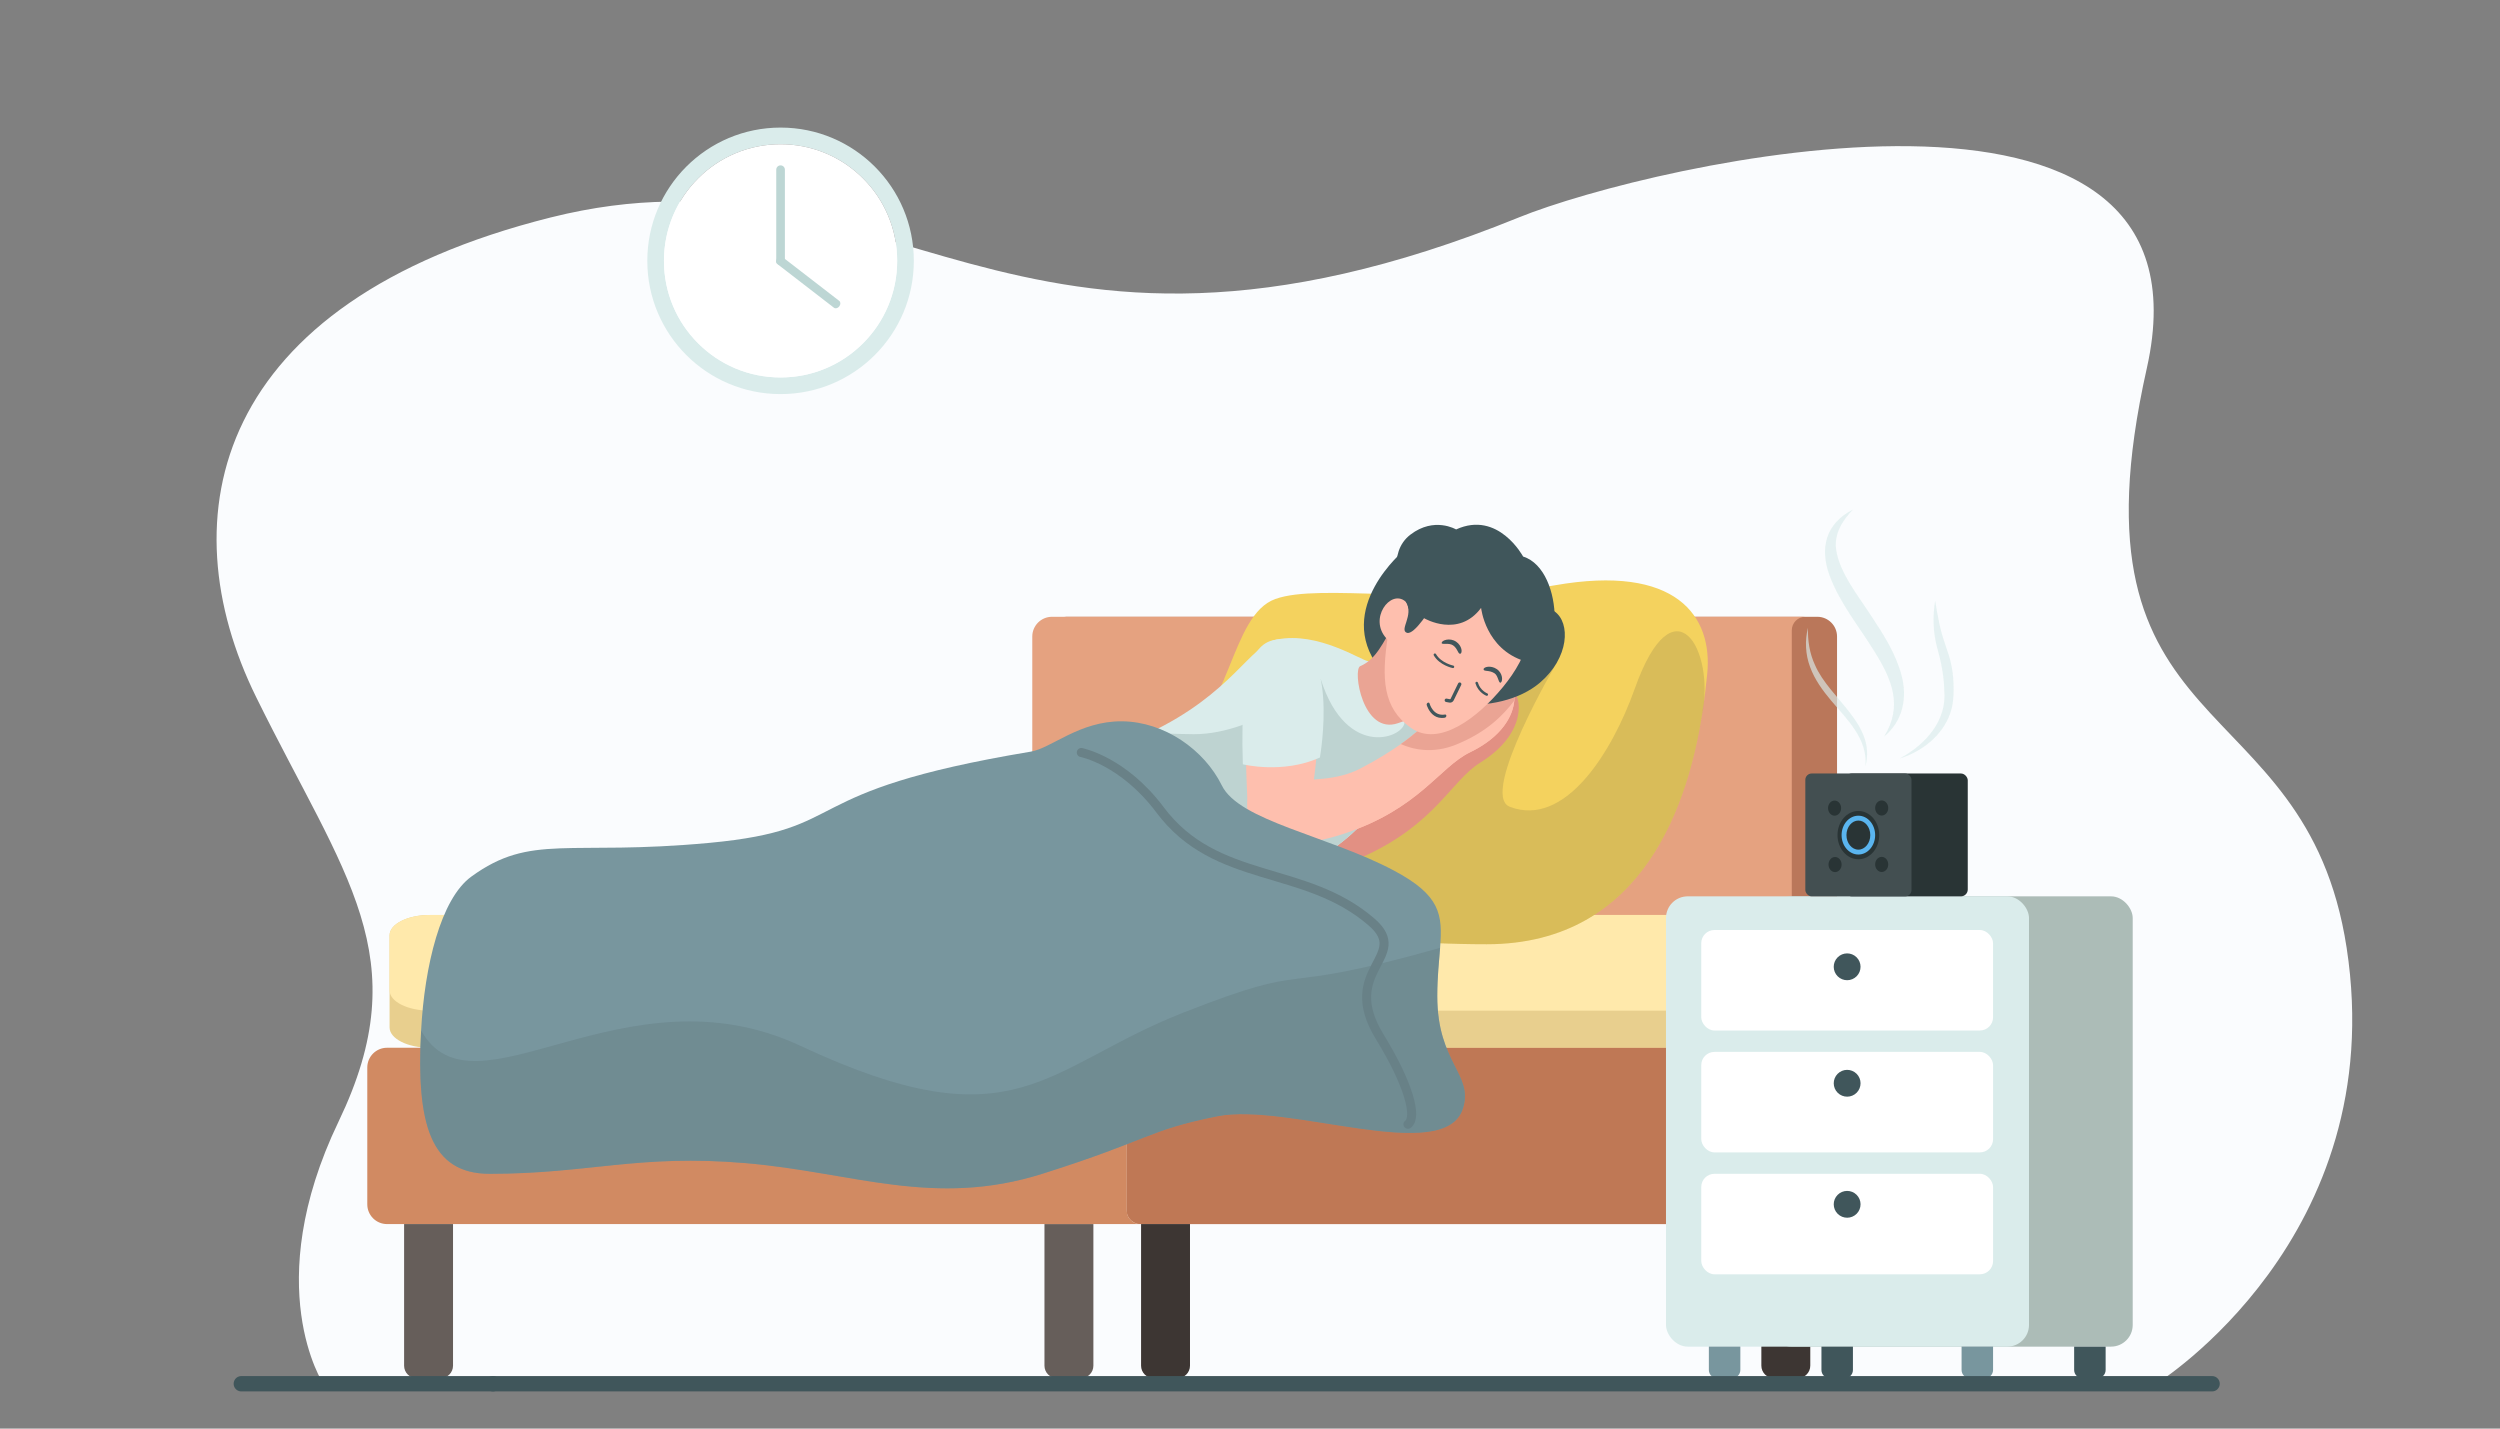 <?xml version="1.0" encoding="UTF-8"?>
<svg xmlns="http://www.w3.org/2000/svg" version="1.1" viewBox="0 0 1792 1024">
  <rect x="0" y="0" width="1792" height="1024" fill="#808080" stroke="none"/>
  <defs>
    <style>
      .cls-1 {
        fill: #febfae;
      }

      .cls-2 {
        stroke-miterlimit: 10;
        stroke-width: 1.83px;
      }

      .cls-2, .cls-3, .cls-4 {
        fill: none;
        stroke-linecap: round;
      }

      .cls-2, .cls-4 {
        stroke: #40565b;
      }

      .cls-5 {
        fill: #eaa494;
      }

      .cls-6 {
        fill: #daeceb;
      }

      .cls-7 {
        fill: #ffe9ab;
      }

      .cls-8 {
        fill: #bf7855;
      }

      .cls-9 {
        fill: #fff;
      }

      .cls-10 {
        fill: #e29083;
      }

      .cls-11 {
        fill: #fafcfe;
      }

      .cls-12 {
        fill: #665e5a;
      }

      .cls-13 {
        fill: #3d3633;
      }

      .cls-14 {
        fill: #d18a62;
      }

      .cls-15 {
        fill: #ba775a;
      }

      .cls-16 {
        fill: #e5a280;
      }

      .cls-17 {
        fill: #78969e;
      }

      .cls-3 {
        stroke: #698187;
        stroke-width: 6.48px;
      }

      .cls-3, .cls-4 {
        stroke-linejoin: round;
      }

      .cls-18 {
        fill: #40565b;
      }

      .cls-19 {
        fill: #698187;
        opacity: .51;
      }

      .cls-4 {
        stroke-width: 11px;
      }

      .cls-20 {
        opacity: .66;
      }

      .cls-21 {
        fill: #434f51;
      }

      .cls-22 {
        fill: #e8cf8e;
      }

      .cls-23 {
        fill: #5ab5ef;
      }

      .cls-24 {
        fill: #293435;
      }

      .cls-25 {
        fill: #bed3d1;
      }

      .cls-26 {
        fill: #bdd6d4;
      }

      .cls-27 {
        fill: #3e4142;
        opacity: .15;
      }

      .cls-28 {
        fill: #f4d25e;
      }

      .cls-29 {
        fill: #acbcb7;
      }
    </style>
  </defs>
  <!-- Generator: Adobe Illustrator 28.7.1, SVG Export Plug-In . SVG Version: 1.2.0 Build 142)  -->
  <g>
    <g id="Layer_1">
      <path class="cls-11" d="M1088.68,155.87c-366.81,148.84-451.7-60.75-693.93,0-242.23,60.75-274.82,214.5-211.16,343.77,63.66,129.28,115.96,185.93,59.12,304.25-56.84,118.33-10.99,187.97-10.99,187.97h1313.94s168.25-104.51,136.42-312.44c-29.37-191.88-204.63-141.76-143.24-415.46,54.34-242.26-356.47-146.12-450.16-108.1Z"/>
      <g>
        <g>
          <path class="cls-6" d="M559.51,91.45c-52.75,0-95.52,42.77-95.52,95.52s42.76,95.52,95.52,95.52,95.52-42.76,95.52-95.52-42.76-95.52-95.52-95.52ZM618.61,246.07c-7.68,7.68-16.62,13.71-26.57,17.92-10.3,4.36-21.24,6.56-32.53,6.56s-22.23-2.21-32.53-6.56c-9.95-4.21-18.89-10.24-26.57-17.92-7.68-7.68-13.71-16.62-17.92-26.57-4.36-10.3-6.56-21.24-6.56-32.53s2.21-22.23,6.56-32.53c4.21-9.95,10.24-18.89,17.92-26.57,7.68-7.68,16.62-13.71,26.57-17.92,10.3-4.35,21.24-6.56,32.53-6.56s22.23,2.21,32.53,6.56c9.95,4.21,18.89,10.24,26.57,17.92,7.68,7.68,13.71,16.62,17.92,26.57,4.36,10.3,6.56,21.24,6.56,32.53s-2.21,22.23-6.56,32.53c-4.21,9.95-10.24,18.89-17.92,26.57Z"/>
          <path class="cls-9" d="M643.09,186.97c0,11.29-2.21,22.23-6.56,32.53-4.21,9.95-10.24,18.89-17.92,26.57-7.68,7.68-16.62,13.71-26.57,17.92-10.3,4.36-21.24,6.56-32.53,6.56s-22.23-2.21-32.53-6.56c-9.95-4.21-18.89-10.24-26.57-17.92-7.68-7.68-13.71-16.62-17.92-26.57-4.36-10.3-6.56-21.24-6.56-32.53s2.21-22.23,6.56-32.53c4.21-9.95,10.24-18.89,17.92-26.57,7.68-7.68,16.62-13.71,26.57-17.92,10.3-4.35,21.24-6.56,32.53-6.56s22.23,2.21,32.53,6.56c9.95,4.21,18.89,10.24,26.57,17.92,7.68,7.68,13.71,16.62,17.92,26.57,4.36,10.3,6.56,21.24,6.56,32.53Z"/>
        </g>
        <path class="cls-26" d="M559.51,190.07c-1.71,0-3.1-1.39-3.1-3.1v-65.34c0-1.71,1.39-3.1,3.1-3.1s3.1,1.39,3.1,3.1v65.34c0,1.71-1.39,3.1-3.1,3.1Z"/>
        <path class="cls-26" d="M557.05,185.21c1.05-1.36,2.76-1.79,3.83-.96l40.68,31.42c1.07.82,1.08,2.59.04,3.95-1.05,1.36-2.76,1.79-3.83.96l-40.68-31.42c-1.07-.82-1.08-2.59-.04-3.95Z"/>
      </g>
      <g>
        <path class="cls-15" d="M762.67,442.11h539.97c7.81,0,14.15,6.34,14.15,14.16v290.67c0,7.81-6.34,14.15-14.15,14.15h-539.97c5.36,0,9.71-4.34,9.71-9.71v-299.57c0-5.35-4.34-9.71-9.71-9.71Z"/>
        <path class="cls-12" d="M757.61,877.41h17.15c4.94,0,8.96,4.01,8.96,8.96v101.54h-35.07v-101.54c0-4.94,4.01-8.96,8.96-8.96Z" transform="translate(1532.39 1865.3) rotate(180)"/>
        <path class="cls-13" d="M1271.47,877.41h17.15c4.94,0,8.96,4.01,8.96,8.96v101.54h-35.07v-101.54c0-4.94,4.01-8.96,8.96-8.96Z" transform="translate(2560.12 1865.29) rotate(180)"/>
        <path class="cls-14" d="M817.38,877.42H277.42c-7.81,0-14.15-6.34-14.15-14.16v-98.08c0-7.81,6.34-14.15,14.15-14.15h539.97c-5.36,0-9.71,4.34-9.71,9.71v106.98c0,5.35,4.34,9.71,9.71,9.71Z"/>
        <path class="cls-16" d="M1294.06,761.09h-539.97c-7.81,0-14.15-6.34-14.15-14.16v-290.67c0-7.81,6.34-14.15,14.15-14.15h539.97c-5.36,0-9.71,4.34-9.71,9.71v299.57c0,5.35,4.34,9.71,9.71,9.71Z"/>
        <path class="cls-14" d="M1290.85,765.18v98.08c0,7.83-6.34,14.16-14.15,14.16h-459.32c-5.36,0-9.71-4.36-9.71-9.71v-106.98c0-5.36,4.34-9.71,9.71-9.71h459.32c7.81,0,14.15,6.34,14.15,14.15Z"/>
        <path class="cls-8" d="M1336.9,760.74v106.98c0,5.35-4.76,9.71-10.63,9.71h-507.96c-5.87,0-10.63-4.36-10.63-9.71v-106.98c0-5.36,4.76-9.71,10.63-9.71h507.96c5.87,0,10.63,4.34,10.63,9.71Z"/>
        <path class="cls-12" d="M298.6,877.41h17.15c4.94,0,8.96,4.01,8.96,8.96v101.54h-35.07v-101.54c0-4.94,4.01-8.96,8.96-8.96Z" transform="translate(614.37 1865.31) rotate(180)"/>
        <path class="cls-13" d="M826.86,877.41h17.15c4.94,0,8.96,4.01,8.96,8.96v101.54h-35.07v-101.54c0-4.94,4.01-8.96,8.96-8.96Z" transform="translate(1670.89 1865.3) rotate(180)"/>
        <g>
          <path class="cls-22" d="M1284.35,670.42v66.05c0,8.05-12.9,14.57-28.85,14.57H308.07c-15.92,0-28.82-6.51-28.82-14.57v-66.05c0-8.04,12.9-14.57,28.82-14.57h947.43c15.95,0,28.85,6.53,28.85,14.57Z"/>
          <path class="cls-7" d="M1284.35,670.42v39.44c0,8.04-12.9,14.57-28.85,14.57H308.07c-15.92,0-28.82-6.53-28.82-14.57v-39.44c0-8.04,12.9-14.57,28.82-14.57h947.43c15.95,0,28.85,6.53,28.85,14.57Z"/>
          <g>
            <g>
              <path class="cls-28" d="M1223.7,483.38c-.73,7-1.78,17.11-3.69,29.07-9.48,59.34-39.96,164.38-154.29,164.38-97.58,0-242.34-18.42-267.6-64.05-10.32-18.59-.75-41.71,39.97-69.95,44.75-31.01,43.6-101.87,76.14-113.49,32.55-11.62,113.02,5.57,200.19-9.79,87.18-15.34,113.59,22.02,109.28,63.83Z"/>
              <path class="cls-27" d="M1220.01,512.45c-9.48,59.34-39.96,164.38-154.29,164.38-97.58,0-242.34-18.42-267.6-64.05l318.03-138.15s-56.08,95.12-33.97,103.65c39.52,15.25,73.38-38.89,89.59-84.56,28.14-79.28,57.88-27.88,48.25,18.72Z"/>
            </g>
            <path class="cls-10" d="M905.86,597.79c.04,20.16,20.44,39.23,71.15,16.36,52.08-23.49,63.16-54.56,83.95-67.44,34.59-21.45,29.65-48.65,22.78-52.13-6.87-3.48-57.41,35.84-57.41,35.84,0,0-11.92,15.95-42.54,36.11-30.62,20.16-77.98,5.97-77.93,31.26Z"/>
            <path class="cls-1" d="M894.18,573.99c-2.05,20.06,16.27,41.14,69.08,23.64,54.23-17.97,68.47-47.72,90.48-58.39,36.63-17.75,34.52-45.32,28.05-49.5s-60.81,29.71-60.81,29.71c0,0-13.51,14.63-46.05,31.51-32.54,16.89-78.18-2.13-80.74,23.03Z"/>
            <path class="cls-6" d="M1022.84,518.3s-55.8,148.41-173.49,100.51c0,0-91.74-65.2-35-89.27,3.24-1.38,6.35-2.77,9.35-4.18,59.5-28.06,72.53-63.16,91.57-66.97,29.68-5.95,60.78,15.3,65.62,15.59l20.98,22.17,20.97,22.15Z"/>
            <path class="cls-25" d="M1022.84,518.3s-55.8,148.41-173.49,100.51c0,0-91.74-65.2-35-89.27,3.24-1.38,6.35-2.77,9.35-4.18,17.73.76,31.42.91,32.1.91,45.85,0,90.88-39.56,90.88-39.56,18.78,59.25,61.5,41.43,60.07,30.32l16.09,1.26Z"/>
            <path class="cls-1" d="M1085.45,502.19c-.89,10.68-8.57,25.83-31.73,37.04-22,10.66-36.25,40.43-90.46,58.4-52.81,17.5-71.13-3.58-69.09-23.64,2.58-25.16,48.21-6.14,80.76-23.03,12.38-6.43,22-12.53,29.18-17.61,11.68-8.3,16.87-13.9,16.87-13.9,0,0,54.33-33.88,60.81-29.7,2.38,1.54,4.16,6.24,3.66,12.44Z"/>
            <path class="cls-5" d="M1085.45,502.19c-7.96,10.39-19.36,22.38-41.55,31.47-17.01,6.98-31.26,3.5-39.8-.31,11.68-8.3,16.87-13.9,16.87-13.9,0,0,54.33-33.88,60.81-29.7,2.38,1.54,4.16,6.24,3.66,12.44Z"/>
            <path class="cls-18" d="M1006.51,394.38s-50.58,41.72-17.87,84.44c23.3,30.44,85.9,35.58,115.27,10.45,20.81-17.81,22.1-42.76,10.32-51.07-11.78-8.31-107.73-43.82-107.73-43.82Z"/>
            <path class="cls-5" d="M999.51,447.31c-8.32,13.29-12.82,25.16-24.49,30.19-5.61,2.42,1.69,49.8,27.22,40.82,25.76-9.06,20.06-7.21,20.06-7.21l-22.79-63.8Z"/>
            <g>
              <path class="cls-1" d="M1073.66,414.82c35.9,25.33,21.44,55.98,3.55,77.77s-45.75,43.34-65.93,29.1c-20.18-14.24-21.05-35.52-16.46-65.72,4.44-29.25,39.59-68.84,78.84-41.14Z"/>
              <path class="cls-18" d="M1061.65,435.73s3.05,29.39,31.25,38.18c28.2,8.79,29.58-65.26-1.15-75,0,0-17.77-33.24-48.02-19.4,0,0-15.6-9.36-32.68,3.67-17.08,13.03-8.33,38.94-4.39,51.03l14.34,9.03s24.39,14.34,40.65-7.51Z"/>
              <path class="cls-1" d="M1007.3,431.02c-10.62-8.84-26.69,12.63-13.28,26.84,8.72,9.24,20.75-20.62,13.28-26.84Z"/>
              <g>
                <path class="cls-18" d="M1072.86,479.58c4.53,3.05,4.43,8.8,2.87,9.69s-1.76-4.83-4.35-6.58c-3.79-2.58-7.8-1.15-7.95-2.88-.15-1.73,5.07-3.17,9.43-.23Z"/>
                <path class="cls-18" d="M1043.73,459.95c-4.53-3.05-10.1-1-10.35.78-.24,1.78,4.97-.31,8.16,1.85,3.38,2.28,3.57,6.51,5.23,6.01,1.66-.51,1.32-5.7-3.04-8.64Z"/>
                <path class="cls-18" d="M1028.03,512.98c-3.97-2.66-5.35-7.6-5.37-7.67-.15-.56.18-1.26.74-1.56.56-.3,1.14-.09,1.29.47.1.38,2.67,9.4,11.09,7.96.58-.1,1.01.33.97.96-.04.63-.55,1.22-1.13,1.32-3.2.55-5.69-.2-7.58-1.47Z"/>
                <path class="cls-18" d="M1036.04,502.97c.14.1.31.17.49.21l2.41.44c1.23.22,2.5-.44,3.07-1.61l5.4-11.07c.3-.61.05-1.35-.57-1.65-.61-.3-1.35-.04-1.65.57l-5.4,11.07c-.1.2-.29.29-.42.27l-2.41-.44c-.67-.12-1.31.32-1.43.99-.09.49.12.96.5,1.23Z"/>
              </g>
              <path class="cls-18" d="M1026.44,434.6s-12.53,21.06-18.05,18.97c-5.52-2.09,5.12-12.44-.47-21.91-3.9-6.6,18.52,2.93,18.52,2.93Z"/>
              <path class="cls-2" d="M1041.47,477.97s-9.07-1.88-12.94-8.66"/>
              <path class="cls-2" d="M1065.72,497.86s-5.39-2.11-7.23-8.26"/>
            </g>
            <path class="cls-1" d="M920.16,460.18c-34.77-1.71-26.24,100.68-25.78,119.71s39.81,36.35,44.06,4.37c5.46-41.1,18.98-122.24-18.28-124.08Z"/>
            <path class="cls-6" d="M918.51,458.11c-16.06.68-30.3,9.66-27.64,89.74,0,0,28.71,7.16,55.24-4.87,0,0,15.36-86.68-27.6-84.87Z"/>
            <path class="cls-17" d="M1048.56,794.74c-13.38,40.93-125.32-4.83-176.08,5.41-50.75,10.22-47.59,16.67-125.37,41.23-77.78,24.55-135.79-1.12-212.75-7.67-76.95-6.55-112.16,7.67-183.39,7.67-42.26,0-52.7-35.16-49.12-102.71,2.46-46.31,14.03-94.37,36.02-110.34,42.94-31.22,69.13-14.67,170.69-24.17,105-9.84,56.91-36.52,230.27-65.38,14.84-2.46,34.89-22,65.4-21.75,30.5.26,59.06,20.51,71.59,46,12.53,25.49,76.08,35.92,123.16,60.89,33.64,17.84,35.16,31.52,33.28,55.5-.73,9.58-2.03,20.79-2.03,34.56,0,48.3,26.34,56.24,18.33,80.76Z"/>
            <path class="cls-3" d="M775.06,539.4s30.06,5.81,56.49,41.14c40.19,53.73,103.78,38.89,151.66,80.44,28.72,24.92-23.86,33.89,5.78,82.18,21,34.21,27.06,57.81,20.22,62.73"/>
          </g>
          <path class="cls-19" d="M1048.56,794.74c-13.38,40.93-125.32-4.83-176.08,5.41-50.75,10.22-47.59,16.67-125.37,41.23-77.78,24.55-135.79-1.12-212.75-7.67-76.95-6.55-112.16,7.67-183.39,7.67-42.26,0-52.7-35.16-49.12-102.71,37.74,67.44,145.37-48.28,272.01,11.03,154.73,72.46,174.48,15.24,274.88-24.07,98.34-38.48,56.6-10.33,183.52-46.2-.73,9.58-2.03,20.79-2.03,34.56,0,48.3,26.34,56.24,18.33,80.76Z"/>
        </g>
        <g>
          <g>
            <g>
              <rect class="cls-29" x="1268.52" y="642.51" width="260.21" height="322.77" rx="15.56" ry="15.56" transform="translate(2797.25 1607.78) rotate(180)"/>
              <rect class="cls-6" x="1194.18" y="642.51" width="260.21" height="322.77" rx="15.56" ry="15.56" transform="translate(2648.57 1607.78) rotate(180)"/>
            </g>
            <g>
              <path class="cls-18" d="M1492.63,987.91h10.8c3.25,0,5.89-2.64,5.89-5.89v-16.74s-22.57,0-22.57,0v16.74c0,3.25,2.64,5.89,5.89,5.89Z"/>
              <path class="cls-17" d="M1411.94,965.28h10.8c3.25,0,5.89,2.64,5.89,5.89v16.74h-22.57v-16.74c0-3.25,2.64-5.89,5.89-5.89Z" transform="translate(2834.69 1953.18) rotate(180)"/>
              <path class="cls-18" d="M1311.49,987.91h10.8c3.25,0,5.89-2.64,5.89-5.89v-16.74s-22.57,0-22.57,0v16.74c0,3.25,2.64,5.89,5.89,5.89Z"/>
              <path class="cls-17" d="M1230.8,965.28h10.8c3.25,0,5.89,2.64,5.89,5.89v16.74h-22.57v-16.74c0-3.25,2.64-5.89,5.89-5.89Z" transform="translate(2472.4 1953.18) rotate(180)"/>
            </g>
          </g>
          <rect class="cls-9" x="1219.46" y="666.62" width="209.18" height="72.05" rx="9.49" ry="9.49" transform="translate(2648.09 1405.29) rotate(180)"/>
          <rect class="cls-9" x="1219.45" y="754.01" width="209.18" height="72.05" rx="9.49" ry="9.49" transform="translate(2648.09 1580.05) rotate(180)"/>
          <rect class="cls-9" x="1219.45" y="841.39" width="209.18" height="72.05" rx="9.49" ry="9.49" transform="translate(2648.09 1754.81) rotate(180)"/>
          <circle class="cls-18" cx="1324.04" cy="693.04" r="9.61" transform="translate(-99.83 1146.9) rotate(-45.31)"/>
          <circle class="cls-18" cx="1324.04" cy="776.52" r="9.61" transform="translate(-159.17 1171.67) rotate(-45.31)"/>
          <circle class="cls-18" cx="1324.04" cy="863.29" r="9.61" transform="translate(-220.86 1197.42) rotate(-45.31)"/>
        </g>
        <g>
          <rect class="cls-24" x="1322.42" y="554.44" width="88.07" height="88.07" rx="4.89" ry="4.89"/>
          <rect class="cls-21" x="1294.06" y="554.44" width="76.1" height="88.07" rx="4.55" ry="4.55"/>
          <g>
            <ellipse class="cls-24" cx="1332.08" cy="598.61" rx="14.96" ry="17.31"/>
            <ellipse class="cls-24" cx="1348.8" cy="579.17" rx="4.69" ry="5.42"/>
            <ellipse class="cls-24" cx="1315.03" cy="579.26" rx="4.69" ry="5.42"/>
            <ellipse class="cls-24" cx="1348.8" cy="619.62" rx="4.69" ry="5.42"/>
            <ellipse class="cls-24" cx="1315.37" cy="619.71" rx="4.69" ry="5.42"/>
            <path class="cls-23" d="M1332.08,588.17c4.71,0,8.54,4.68,8.54,10.43s-3.83,10.43-8.54,10.43-8.54-4.68-8.54-10.43,3.83-10.43,8.54-10.43M1332.08,584.69c-6.64,0-12.03,6.23-12.03,13.92s5.39,13.92,12.03,13.92,12.03-6.23,12.03-13.92-5.39-13.92-12.03-13.92h0Z"/>
          </g>
        </g>
        <g class="cls-20">
          <g>
            <path class="cls-6" d="M1361.74,543.67c15.87-4.87,30.58-16.28,36.18-32.4,1.93-5.41,2.47-11.26,2.44-16.96,0-5.53-.34-11.14-1.44-16.68-1.01-5.43-2.85-10.76-4.63-15.89-3.67-10.11-5.41-20.48-7.16-31.15-1.86,10.83-1.56,22.21,1.23,32.88,2.92,10.52,4.97,20.15,5.29,30.98,2.12,22.18-13.43,39.23-31.91,49.21h0Z"/>
            <path class="cls-6" d="M1337.15,549.29c7.98-30.13-25.72-48.2-36.18-72.66-3.88-8.31-5.27-17.44-5.02-26.65-2.32,9.18-1.84,19.15,1.5,28.09,3.27,9,9.02,16.87,15.09,24.11,11.78,13.93,26.26,27.44,24.62,47.11h0Z"/>
            <path class="cls-6" d="M1350.53,527.99c13.46-11.11,16.94-27.89,12.38-44.33-4.11-15.36-12.82-28.84-21.45-41.94-9.1-14.12-23.02-31.23-25.32-47.85-1.53-11.14,4.47-20.8,12.07-28.61-19.43,9.85-24.05,27.45-16.79,47.27,7.45,20.06,21.29,36.72,32.36,54.74,12.5,20.04,20.24,38.85,6.74,60.71h0Z"/>
          </g>
        </g>
      </g>
      <line class="cls-4" x1="353.32" y1="991.87" x2="172.97" y2="991.87"/>
      <line class="cls-4" x1="1585.63" y1="991.87" x2="353.32" y2="991.87"/>
    </g>
  </g>
</svg>